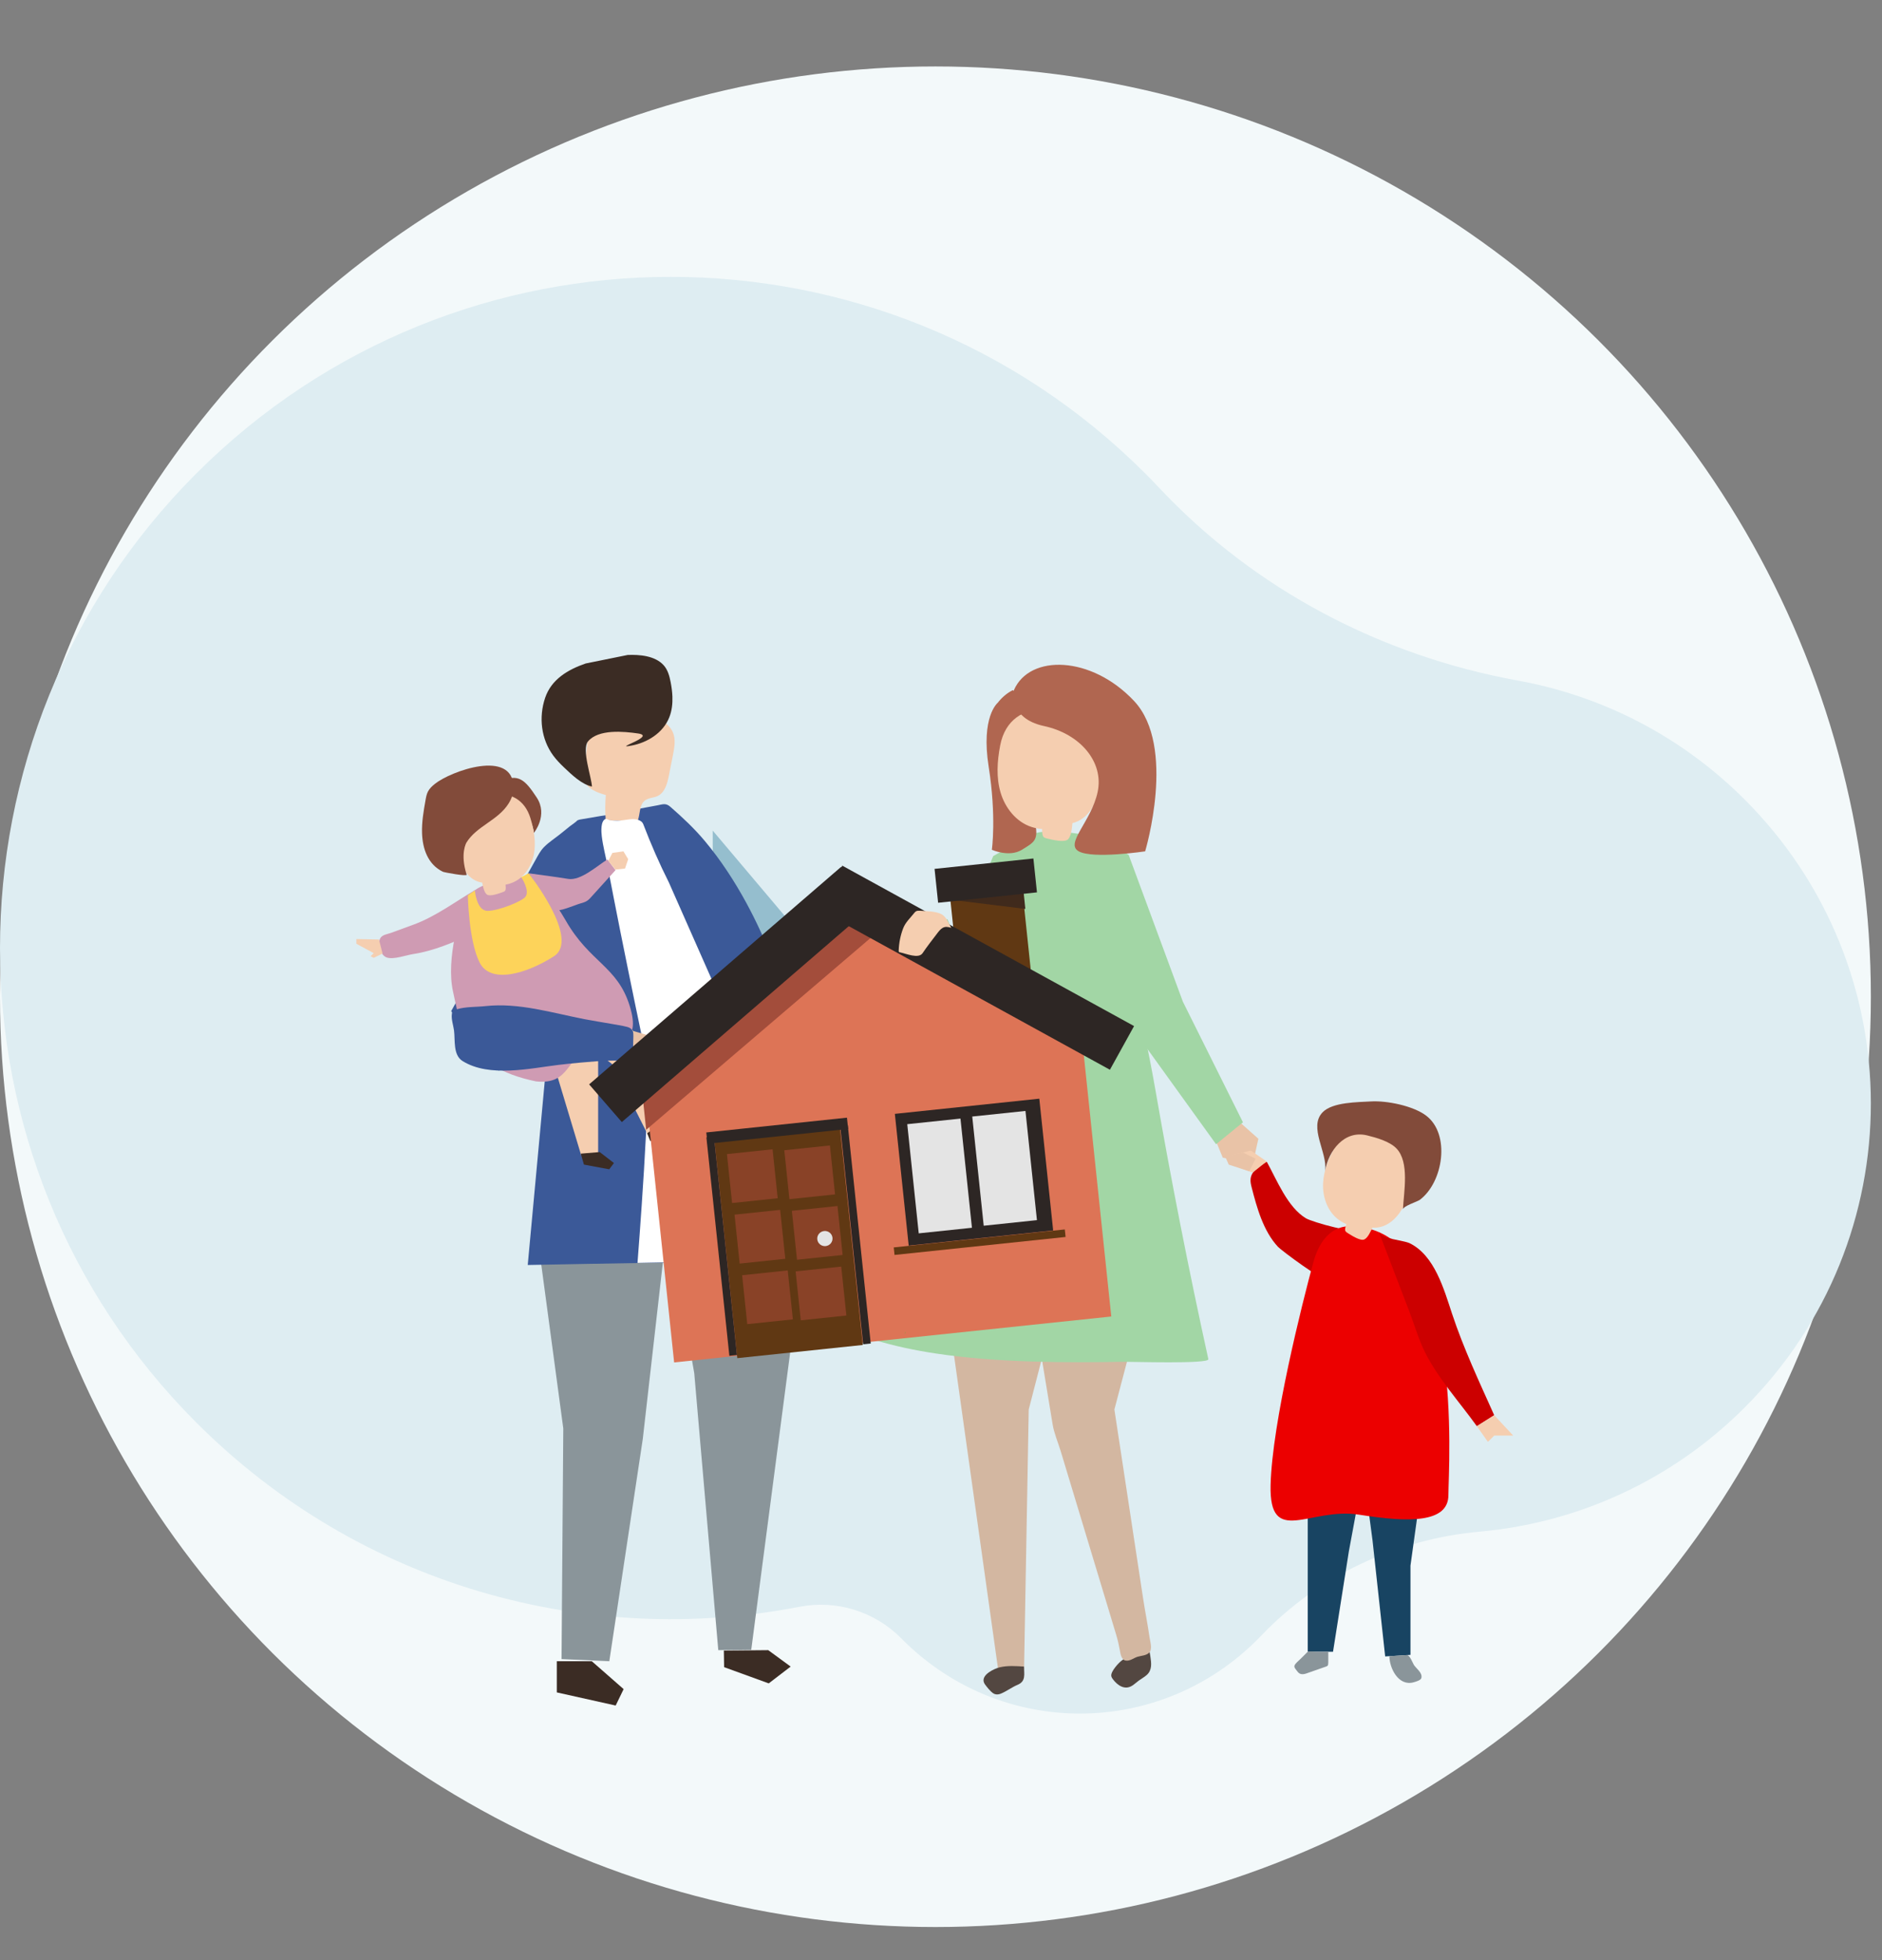 <?xml version="1.0" encoding="UTF-8"?>
<svg width="168px" height="175px" viewBox="0 0 168 175" version="1.1" xmlns="http://www.w3.org/2000/svg" xmlns:xlink="http://www.w3.org/1999/xlink">
    <rect x="0" y="0" width="168" height="175" fill="#808080" stroke="none"/>
    <title>Group 2</title>
    <g id="Visual" stroke="none" stroke-width="1" fill="none" fill-rule="evenodd">
        <g id="FPR_PropostaV4" transform="translate(-1287, -751)">
            <g id="Group-36" transform="translate(0, 613)">
                <g id="Group-2" transform="translate(1287, 138)">
                    <ellipse id="Mask" fill="#F3F9FA" cx="83.503" cy="88.989" rx="83.503" ry="83.056"></ellipse>
                    <path d="M63.484,134.107 C54.979,125.064 43.712,119.162 31.501,116.944 C24.09,115.598 16.998,112.059 11.268,106.328 C-3.741,91.317 -3.758,67.11 11.231,52.078 C17.843,45.448 26.274,41.742 34.919,40.962 C42.321,40.293 49.275,37.063 54.41,31.688 C54.476,31.619 54.543,31.55 54.609,31.482 C63.369,22.542 77.54,22.454 86.406,31.287 C86.456,31.338 86.507,31.389 86.557,31.439 C88.925,33.844 92.344,34.894 95.656,34.251 C114.541,30.582 134.851,36.064 149.477,50.697 C172.849,74.079 172.849,112.057 149.477,135.44 C126.087,158.84 88.165,158.84 64.776,135.439 C64.337,135 63.906,134.556 63.484,134.107 Z" id="Primary-color" fill="#DEEDF2" fill-rule="nonzero" transform="translate(83.503, 88.854) rotate(-180) translate(-83.503, -88.854) "></path>
                    <g id="Group-111" transform="translate(31.811, 58.337)">
                        <polygon id="Fill-1" fill="#A2D6A5" points="49.704 24.592 50.495 33.924 53.816 35.596 56.663 33.367 52.77 23.73"></polygon>
                        <polygon id="Fill-2" fill="#E9C3A7" points="78.492 41.528 80.521 43.331 80.044 45.483 77.342 45.022 76.544 43.08"></polygon>
                        <polygon id="Fill-3" fill="#95BECE" points="31.811 15.82 40.794 26.458 41.253 27.014 44.734 27.67 44.14 31.317 40.764 33.618 31.825 27.771"></polygon>
                        <polygon id="Fill-4" fill="#8A959A" points="38.293 41.273 38.769 62.078 35.251 88.953 32.308 88.989 30.162 64.257 25.846 39.551"></polygon>
                        <polygon id="Fill-5" fill="#3B2C24" points="32.805 89.024 32.828 90.507 36.812 91.955 38.769 90.454 36.765 88.989"></polygon>
                        <polygon id="Fill-6" fill="#3B2C24" points="17.893 89.978 17.893 92.761 23.148 93.933 23.858 92.468 21.018 89.978"></polygon>
                        <polygon id="Fill-7" fill="#8A959A" points="27.834 50.215 25.569 70.129 22.58 89.978 18.316 89.787 18.472 69.196 15.905 50.098 21.933 47.461"></polygon>
                        <g id="Group-110">
                            <path d="M19.729,14.928 C19.743,14.915 19.758,14.904 19.774,14.893 C19.838,14.853 19.915,14.839 19.99,14.826 C20.591,14.724 21.191,14.618 21.792,14.518 C22.316,14.43 22.852,14.385 23.359,14.217 C24.202,14.06 25.045,13.903 25.889,13.747 C26.216,13.686 26.544,13.625 26.871,13.564 C27.348,13.475 27.618,13.335 28.028,13.693 C29.126,14.651 30.18,15.638 31.116,16.76 C32.54,18.467 33.759,20.337 34.817,22.285 C35.696,23.903 36.464,25.58 37.137,27.293 C41.308,37.91 40.718,54.172 40.718,54.172 C40.718,54.172 18.876,54.518 15.298,54.602 L17.381,32.109 C17.486,31.333 17.59,30.556 17.695,29.779 C17.933,28.015 18.17,26.251 18.408,24.488 L19.177,18.776 C19.263,18.138 19.349,17.5 19.435,16.861 C19.478,16.542 19.521,16.223 19.564,15.904 C19.599,15.644 19.506,15.134 19.729,14.928" id="Fill-8" fill="#3B5998"></path>
                            <path d="M25.097,14.988 C24.151,14.955 23.204,14.921 22.258,14.888 C22.201,14.141 22.205,13.391 22.268,12.644 C21.467,12.42 20.535,12.067 20.346,11.264 C20.287,11.01 20.315,10.746 20.343,10.487 C20.46,9.419 20.577,8.351 20.694,7.282 C20.734,6.913 20.778,6.532 20.958,6.206 C21.275,5.635 21.943,5.352 22.583,5.2 C24.216,4.812 26.037,5.054 27.386,6.045 C27.745,6.309 28.075,6.633 28.252,7.04 C28.524,7.667 28.396,8.386 28.264,9.056 C28.141,9.675 28.019,10.293 27.897,10.912 C27.756,11.623 27.539,12.436 26.875,12.741 C26.523,12.903 26.094,12.889 25.78,13.116 C25.227,13.516 25.358,14.361 25.097,14.988" id="Fill-10" fill="#F5CEB0"></path>
                            <path d="M20.467,0.899 C18.879,1.447 17.409,2.315 16.851,3.967 C16.27,5.687 16.484,7.644 17.579,9.125 C17.86,9.505 18.19,9.848 18.533,10.173 C19.245,10.847 20.098,11.681 21.03,11.889 C21,11.076 20.091,8.562 20.677,7.857 C21.609,6.738 23.89,6.965 25.145,7.147 C26.827,7.392 22.779,8.555 24.53,8.235 C25.974,7.972 27.382,7.102 27.934,5.704 C28.166,5.118 28.236,4.49 28.213,3.858 C28.197,3.424 28.137,2.989 28.055,2.565 C27.951,2.024 27.802,1.467 27.432,1.056 C26.667,0.205 25.28,0.096 24.222,0.138" id="Fill-12" fill="#3B2C24"></path>
                            <path d="M25.4,14.982 C25.494,15.046 25.57,15.137 25.618,15.264 C26.287,17.012 27.046,18.76 27.891,20.435 C28.913,22.749 29.936,25.063 30.958,27.377 C31.651,28.944 32.343,30.512 33.036,32.079 C33.088,32.196 33.139,32.312 33.191,32.429 L36.188,54.184 L25.097,54.414 C25.097,54.414 26.372,38.299 25.914,36.194 C25.455,34.09 24.546,29.721 23.561,24.806 C23.17,22.851 22.792,20.893 22.414,18.936 C22.246,18.069 22.011,17.188 21.907,16.313 C21.862,15.936 21.792,14.988 22.227,14.785 C22.327,14.738 22.483,14.856 22.581,14.876 C22.809,14.925 23.059,14.927 23.291,14.932 C23.952,14.947 24.818,14.586 25.4,14.982" id="Fill-14" fill="#FFFFFF"></path>
                            <polygon id="Fill-16" fill="#A2D6A5" points="60.474 17.06 59.23 16.742 56.853 18.091 50.081 34.312 52.198 36.829 57.982 29.418"></polygon>
                            <path d="M70.879,89.557 C70.972,90.153 71.047,90.77 70.549,91.211 C70.334,91.401 70.077,91.538 69.845,91.708 C69.651,91.85 69.475,92.016 69.274,92.148 C68.604,92.59 67.955,92.145 67.536,91.589 C67.468,91.5 67.405,91.402 67.389,91.291 C67.33,90.892 68.066,90.087 68.374,89.877 C69.16,89.341 69.947,88.805 70.734,88.269 C70.63,88.34 70.833,89.246 70.852,89.38 C70.861,89.439 70.87,89.498 70.879,89.557" id="Fill-18" fill="#534741"></path>
                            <path d="M70.806,50.133 L71.206,54.049 L67.667,67.505 C67.818,68.495 67.968,69.486 68.119,70.476 C68.459,72.718 68.8,74.961 69.141,77.203 C69.506,79.607 69.871,82.01 70.237,84.413 C70.41,85.553 70.641,86.683 70.801,87.825 C70.854,88.208 71.09,88.895 70.778,89.208 C70.507,89.479 70.09,89.474 69.745,89.576 C69.389,89.681 69.059,89.99 68.665,89.917 C68.287,89.846 68.207,89.309 68.154,89.005 C68.07,88.535 67.971,88.09 67.832,87.63 C67.544,86.675 67.255,85.72 66.967,84.765 C66.245,82.378 65.524,79.991 64.803,77.604 C64.161,75.479 63.519,73.355 62.877,71.231 C62.644,70.459 62.288,69.642 62.156,68.845 C62.154,68.833 61.144,62.704 61.144,62.704 L61.181,49.703 L70.806,50.133 Z" id="Fill-20" fill="#D3B7A1"></path>
                            <polygon id="Fill-22" fill="#D3B7A1" points="52.204 54.498 57.291 90.729 59.603 90.729 60.02 67.505 64.228 51.204"></polygon>
                            <path d="M59.588,90.453 C59.591,90.454 59.593,90.454 59.596,90.454 C59.607,91.143 59.783,91.766 59.026,92.083 C58.505,92.301 58.049,92.661 57.534,92.871 C57.366,92.94 57.175,92.968 57.001,92.913 C56.867,92.869 56.753,92.779 56.652,92.681 C56.502,92.538 56.372,92.377 56.243,92.216 C56.145,92.094 56.045,91.968 56.004,91.819 C55.826,91.16 56.94,90.639 57.428,90.522 C58.132,90.353 58.873,90.409 59.588,90.453" id="Fill-24" fill="#534741"></path>
                            <path d="M71.336,39.015 C70.02,31.454 67.984,24.114 67.247,16.413 C65.301,16.413 62.615,15.518 60.589,16.051 L60.589,16.05 C60.589,16.05 60.554,16.058 60.491,16.079 C59.755,16.292 59.11,16.701 58.628,17.426 C58.623,17.434 58.618,17.443 58.612,17.451 C57.891,18.233 57.063,19.442 56.289,21.307 C54.314,26.062 46.413,54.03 46.272,61.301 C46.297,61.307 46.321,61.313 46.346,61.319 C48.009,61.832 49.821,62.216 51.711,62.501 C51.712,62.501 51.715,62.502 51.715,62.502 L51.717,62.502 C57.241,63.336 63.423,63.328 68.452,63.243 C69.116,63.232 76.153,63.46 76.054,63.009 C74.306,55.046 72.733,47.046 71.336,39.015" id="Fill-26" fill="#A2D6A5"></path>
                            <polygon id="Fill-28" fill="#A2D6A5" points="66.94 16.762 68.938 17.982 73.782 31.096 79.143 41.864 76.744 43.821 69.691 34.032 65.529 20.818"></polygon>
                            <path d="M57.239,4.43 C57.239,4.43 55.74,5.645 56.445,10.12 C57.151,14.595 56.728,17.531 56.728,17.531 C56.728,17.531 58.279,18.231 59.408,17.531 C60.536,16.832 60.96,16.692 60.536,14.874 C60.113,13.056 59.267,4.386 59.267,4.386 L57.239,4.43 Z" id="Fill-30" fill="#B06650"></path>
                            <path d="M60.957,5.942 C59.243,6.407 57.894,7.982 57.706,9.736 C56.77,8.869 56.291,7.54 56.464,6.28 C56.636,5.021 57.455,3.866 58.59,3.28 C59.653,3.84 60.476,4.83 60.829,5.972 L60.957,5.942 Z" id="Fill-32" fill="#B06650"></path>
                            <path d="M57.471,8.221 C58.356,3.58 64.197,4.382 65.872,8.141 C66.825,10.278 66.603,14.455 63.921,15.154 C63.88,15.565 63.826,16.335 63.51,16.61 C63.167,16.907 62.088,16.624 61.665,16.527 C61.548,16.5 61.425,16.466 61.34,16.382 C61.234,16.276 61.216,15.992 61.214,15.678 C60.903,15.657 60.585,15.597 60.261,15.491 C58.903,15.049 57.919,13.8 57.512,12.439 C57.105,11.078 57.205,9.616 57.471,8.221" id="Fill-34" fill="#F5CEB0"></path>
                            <path d="M58.702,3.268 C58.702,3.268 58.138,5.785 61.383,6.484 C64.628,7.183 66.735,9.7 66.175,12.357 C65.615,15.014 63.217,16.972 64.487,17.671 C65.756,18.37 70.412,17.671 70.412,17.671 C70.412,17.671 73.233,8.302 69.424,4.247 C65.615,0.191 60.113,0.051 58.702,3.268" id="Fill-36" fill="#B06650"></path>
                            <path d="M19.752,14.874 C19.768,14.935 19.134,15.372 19.065,15.428 C18.785,15.654 18.506,15.88 18.226,16.106 C17.738,16.5 17.2,16.837 16.757,17.285 C16.429,17.617 16.23,18.013 16.005,18.414 C15.684,18.991 15.363,19.566 15.042,20.142 C14.144,21.752 13.247,23.361 12.349,24.97 C11.474,26.539 10.599,28.109 9.723,29.678 C9.305,30.428 8.886,31.179 8.468,31.929 C8.467,31.931 8.466,31.933 8.464,31.935 L12.697,37.249 L15.377,36.41 L21.725,22.426 L20.675,18.411 C20.367,17.232 20.054,16.055 19.752,14.874" id="Fill-38" fill="#3B5998"></path>
                            <polygon id="Fill-40" fill="#F5CEB0" points="20.597 34.172 21.584 36.4 21.584 44.675 20.067 44.8 17.916 37.654"></polygon>
                            <polygon id="Fill-42" fill="#F5CEB0" points="23.842 32.914 25.393 34.312 27.368 42.423 26.099 43.122 22.854 36.689 20.597 34.872 21.02 32.914"></polygon>
                            <path d="M11.409,20.704 C11.409,20.704 10.279,21.06 9.785,22.04 C9.291,23.02 7.972,27.267 8.632,30.207 C9.291,33.147 9.62,36.904 16.047,38.211 C19.178,38.538 18.684,35.924 20.991,35.271 C23.298,34.618 25.495,34.999 24.397,31.459 C23.298,27.92 20.826,27.594 18.684,23.836 C16.541,20.08 14.186,18.878 11.409,20.704" id="Fill-44" fill="#CF9BB3"></path>
                            <path d="M10.614,21.115 C8.837,22.163 7.037,23.512 5.094,24.218 C4.429,24.459 3.765,24.703 3.101,24.948 C2.691,25.099 2.211,25.11 2.077,25.574 C1.927,26.096 2.178,26.984 2.733,27.155 C3.356,27.346 4.433,26.941 5.073,26.842 C6.958,26.55 8.565,25.819 10.298,25.083 L10.614,21.115 Z" id="Fill-46" fill="#CF9BB3"></path>
                            <path d="M15.377,19.629 C16.555,19.79 17.735,19.939 18.905,20.131 C20.036,20.317 21.493,18.957 22.414,18.396 C22.654,18.714 22.895,19.031 23.135,19.349 L20.969,21.742 C20.855,21.869 20.738,21.996 20.595,22.09 C20.423,22.202 20.222,22.259 20.024,22.315 C19.509,22.459 18.034,23.137 17.578,22.913 C17.302,22.778 16.944,21.959 16.772,21.702 C16.307,21.011 15.842,20.32 15.377,19.629" id="Fill-48" fill="#CF9BB3"></path>
                            <path d="M12.847,12.58 C12.847,12.58 15.56,13.629 15.849,16.021 C15.849,16.021 17.141,14.452 16.101,12.868 C15.061,11.283 14.468,10.698 12.899,11.412 C11.329,12.125 12.847,12.58 12.847,12.58" id="Fill-50" fill="#824B3A"></path>
                            <path d="M15.543,14.719 C14.501,11.285 10.156,12.353 9.194,15.323 C8.647,17.012 9.151,20.148 11.232,20.464 C11.295,20.77 11.398,21.348 11.659,21.53 C11.942,21.728 12.734,21.428 13.045,21.321 C13.132,21.292 13.221,21.257 13.279,21.186 C13.351,21.098 13.341,20.882 13.318,20.645 C13.55,20.604 13.785,20.534 14.021,20.429 C15.011,19.987 15.654,18.966 15.851,17.907 C16.049,16.847 15.856,15.751 15.543,14.719" id="Fill-52" fill="#F5CEB0"></path>
                            <path d="M13.601,13.382 C12.65,14.917 10.724,15.41 9.824,16.895 C9.824,16.895 9.236,17.866 9.847,19.753 C9.904,19.93 7.851,19.556 7.716,19.49 C6.388,18.836 5.914,17.459 5.864,16.061 C5.828,15.066 6.002,14.077 6.175,13.097 C6.222,12.833 6.27,12.565 6.394,12.327 C6.536,12.056 6.767,11.842 7.006,11.65 C8.431,10.504 13.954,8.506 14.027,11.918 C14.039,12.458 13.872,12.945 13.601,13.382" id="Fill-54" fill="#824B3A"></path>
                            <path d="M10.581,21.167 C10.581,21.167 10.722,22.985 11.709,22.985 C12.697,22.985 14.79,22.13 15.095,21.727 C15.518,21.167 14.719,19.977 14.719,19.977 L15.377,19.629 C15.377,19.629 20.033,25.502 17.634,27.04 C15.236,28.579 11.991,29.558 11.004,27.6 C10.016,25.642 9.952,21.596 9.952,21.596 L10.581,21.167 Z" id="Fill-56" fill="#FDD35A"></path>
                            <polygon id="Fill-58" fill="#3B2C24" points="21.725 44.52 22.995 45.499 22.572 46.059 20.315 45.639 20.033 44.66"></polygon>
                            <polygon id="Fill-60" fill="#3B2C24" points="25.958 42.842 27.227 41.933 28.356 41.864 28.638 42.703 26.24 43.542"></polygon>
                            <path d="M8.581,31.921 C8.623,31.852 8.717,31.847 8.984,31.767 C9.784,31.529 10.703,31.579 11.532,31.488 C14.511,31.164 17.48,32.095 20.38,32.658 C21.145,32.807 21.917,32.921 22.683,33.059 C23.17,33.146 23.667,33.218 24.146,33.338 C24.945,33.538 24.734,34.214 24.726,34.891 C24.723,35.144 24.807,35.591 24.715,35.826 C24.448,36.506 22.629,36.318 22.047,36.364 C20.708,36.47 19.369,36.575 18.035,36.738 C15.484,37.048 11.878,37.882 9.484,36.395 C8.611,35.853 8.833,34.52 8.716,33.655 C8.659,33.233 8.464,32.647 8.523,32.225 C8.546,32.055 8.55,31.972 8.581,31.921" id="Fill-62" fill="#3B5998"></path>
                            <polygon id="Fill-64" fill="#E9C3A7" points="24.74 33.717 26.469 34.216 27.352 36.522 26.24 37.808 25.817 35.99 24.714 35.866"></polygon>
                            <polygon id="Fill-66" fill="#F5CEB0" points="2.021 25.543 5.4199012e-05 25.502 5.4199012e-05 25.922 1.552 26.761 1.27 27.04 1.552 27.18 2.336 26.794"></polygon>
                            <polygon id="Fill-68" fill="#F5CEB0" points="22.489 18.523 22.854 17.811 23.842 17.671 24.265 18.37 23.983 19.209 23.121 19.298"></polygon>
                            <path d="M89.727,51.376 C89.73,51.372 89.732,51.368 89.735,51.365 C89.337,51.937 85.305,50.754 84.773,50.437 C83.119,49.45 82.173,47.014 81.27,45.386 C80.629,45.732 79.911,46.184 79.827,46.903 C79.796,47.164 79.857,47.426 79.923,47.681 C80.385,49.488 80.964,51.578 82.269,52.979 C82.584,53.317 86.404,56.156 86.612,55.857 L89.727,51.376 Z" id="Fill-70" fill="#CC0000"></path>
                            <polygon id="Fill-72" fill="#184462" points="84.927 74.306 84.927 89.129 87.184 89.129 88.595 80.18 89.864 73.328"></polygon>
                            <polygon id="Fill-74" fill="#184462" points="89.864 72.768 90.711 79.201 91.839 89.549 94.097 89.409 94.097 81.438 95.225 73.327"></polygon>
                            <path d="M88.806,51.163 C88.806,51.163 86.408,50.743 85.421,54.379 C84.433,58.015 81.753,68.643 81.611,74.236 C81.47,79.83 85.138,76.194 89.512,76.893 C93.885,77.593 97.482,77.663 97.482,75.145 C97.482,72.628 99.034,51.233 88.806,51.163" id="Fill-76" fill="#EC0000"></path>
                            <path d="M87.43,43.936 C89.427,40.444 93.902,42.679 94.209,46.157 C94.383,48.136 93.048,51.434 90.697,51.267 C90.551,51.586 90.294,52.191 89.963,52.326 C89.606,52.472 88.816,51.95 88.503,51.757 C88.416,51.704 88.327,51.643 88.282,51.552 C88.225,51.438 88.289,51.205 88.375,50.952 C88.131,50.85 87.892,50.716 87.661,50.543 C86.691,49.817 86.245,48.545 86.295,47.34 C86.344,46.134 86.829,44.986 87.43,43.936" id="Fill-78" fill="#F5CEB0"></path>
                            <path d="M90.218,43.029 C91.053,43.232 92.235,43.564 92.843,44.194 C94.029,45.423 93.501,48.073 93.425,49.647 C93.44,49.333 94.701,48.957 94.935,48.782 C97.021,47.22 97.691,42.915 95.484,41.257 C94.334,40.392 91.994,39.915 90.572,39.999 C89.389,40.072 87.155,40.051 86.262,40.96 C84.958,42.287 86.722,44.59 86.477,46.202 C86.786,44.389 88.196,42.538 90.218,43.029" id="Fill-80" fill="#824B3A"></path>
                            <path d="M91.276,51.654 C91.527,52.291 93.475,52.388 94.031,52.661 C96.257,53.754 97.09,56.787 97.801,58.93 C98.836,62.055 100.227,65.008 101.572,68.014 C101.056,68.34 100.539,68.666 100.022,68.993 C98.489,66.856 96.532,64.699 95.372,62.347 C94.814,61.216 94.451,59.941 94,58.765 C93.092,56.394 92.183,54.024 91.276,51.654" id="Fill-82" fill="#CC0000"></path>
                            <polygon id="Fill-84" fill="#F5CEB0" points="100.022 68.993 101.009 70.391 101.574 69.832 103.266 69.832 101.574 68.014"></polygon>
                            <path d="M84.927,89.129 C84.708,89.347 84.489,89.564 84.27,89.781 C84.129,89.92 83.966,90.053 83.841,90.205 C83.634,90.46 83.754,90.562 83.956,90.833 C84.026,90.926 84.102,91.019 84.205,91.075 C84.379,91.17 84.596,91.142 84.784,91.076 C85.314,90.89 85.843,90.699 86.375,90.518 C86.72,90.4 86.759,90.419 86.761,90.055 C86.762,89.747 86.761,89.438 86.761,89.129 L85.629,89.129 C85.527,89.129 85.001,89.056 84.927,89.129" id="Fill-86" fill="#8A959A"></path>
                            <path d="M92.216,89.526 C92.216,90.586 93.022,92.233 94.371,91.86 C94.544,91.812 95.004,91.689 95.063,91.494 C95.207,91.016 94.627,90.656 94.401,90.303 C94.287,90.126 94.04,89.413 93.77,89.429 C93.765,89.43 92.216,89.526 92.216,89.526" id="Fill-88" fill="#8A959A"></path>
                            <polygon id="Fill-90" fill="#F5CEB0" points="81.259 45.36 79.848 44.381 78.155 44.8 78.437 45.779 80.011 46.349"></polygon>
                            <polygon id="Fill-92" fill="#E9C3A7" points="79.707 46.238 80.271 45.115 79.143 44.556 77.549 44.904 77.873 45.639"></polygon>
                            <g id="Group" transform="translate(45.678, 40.329) rotate(-6) translate(-45.678, -40.329) translate(20.826, 18.576)" fill-rule="nonzero">
                                <polygon id="Fill-12" fill="#603813" points="34.075 13.248 40.558 13.248 40.558 3.784 34.075 3.784"></polygon>
                                <polygon id="Fill-13" fill="#DD7456" points="5.453 18.261 5.234 18.261 5.234 42.79 44.472 42.79 44.472 18.261 44.253 18.261 24.853 2.233"></polygon>
                                <polygon id="Fill-15" fill="#603813" points="10.884 42.999 22.144 42.999 22.144 23.396 10.884 23.396"></polygon>
                                <polygon id="Fill-16" fill="#894227" points="11.867 29.177 15.962 29.177 15.962 24.783 11.867 24.783"></polygon>
                                <polygon id="Fill-17" fill="#894227" points="16.993 29.37 21.088 29.37 21.088 24.977 16.993 24.977"></polygon>
                                <polygon id="Fill-18" fill="#894227" points="11.975 34.625 16.07 34.625 16.07 30.232 11.975 30.232"></polygon>
                                <polygon id="Fill-19" fill="#894227" points="17.101 34.819 21.196 34.819 21.196 30.425 17.101 30.425"></polygon>
                                <polygon id="Fill-20" fill="#894227" points="12.084 40.074 16.178 40.074 16.178 35.68 12.084 35.68"></polygon>
                                <polygon id="Fill-21" fill="#894227" points="16.87 40.232 20.964 40.232 20.964 35.839 16.87 35.839"></polygon>
                                <path d="M19.774,32.521 C19.397,32.521 19.091,32.824 19.091,33.197 C19.091,33.57 19.397,33.873 19.774,33.873 C20.151,33.873 20.456,33.57 20.456,33.197 C20.456,32.824 20.151,32.521 19.774,32.521" id="Fill-22" fill="#E4E4E4"></path>
                                <polygon id="Fill-23" fill="#2D2624" points="10.199 42.717 10.881 42.717 10.881 23.114 10.199 23.114"></polygon>
                                <polygon id="Fill-24" fill="#2D2624" points="22.183 42.945 22.865 42.945 22.865 23.342 22.183 23.342"></polygon>
                                <polygon id="Fill-25" fill="#2D2624" points="10.236 23.683 22.861 23.683 22.861 22.669 10.236 22.669"></polygon>
                                <polygon id="Fill-26" fill="#2D2624" points="27.149 34.607 36.195 34.607 40.115 34.607 40.115 22.778 27.149 22.778"></polygon>
                                <polygon id="Fill-27" fill="#E4E4E4" points="33.994 33.54 38.771 33.54 38.771 23.738 33.994 23.738"></polygon>
                                <polygon id="Fill-28" fill="#E4E4E4" points="28.154 33.611 32.93 33.611 32.93 23.81 28.154 23.81"></polygon>
                                <polygon id="Fill-29" fill="#603813" points="25.804 35.302 41.158 35.302 41.158 34.626 25.804 34.626"></polygon>
                                <polyline id="Fill-30" fill="#A34D3B" points="24.562 2.274 4.922 17.713 4.922 21.876 27.1 6.613 26.442 3.818 24.562 2.274"></polyline>
                                <polyline id="Fill-31" fill="#2D2624" points="0.283 17.308 2.834 20.96 27.238 3.995 24.687 0.343 0.283 17.308"></polyline>
                                <polyline id="Fill-32" fill="#2D2624" points="22.25 3.903 46.654 20.868 49.205 17.216 24.801 0.251 22.25 3.903"></polyline>
                                <polyline id="Fill-33" fill="#402A1C" points="40.647 5.799 40.647 3.095 34.164 4.3 40.647 5.799"></polyline>
                                <polygon id="Fill-34" fill="#2D2624" points="32.96 4.438 41.832 4.438 41.832 1.396 32.96 1.396"></polygon>
                                <path d="M28.8,42.276 C28.772,42.285 28.745,42.293 28.716,42.301 C28.737,42.301 28.764,42.293 28.8,42.276" id="Fill-53" fill="#75A641"></path>
                                <path d="M22.941,42.017 L22.967,42.033 C22.966,42.02 22.959,42.013 22.941,42.017" id="Fill-54" fill="#75A641"></path>
                                <path d="M26.078,42.27 L26.059,42.238 C25.902,42.5 25.887,42.519 26.078,42.27" id="Fill-56" fill="#75A641"></path>
                            </g>
                            <path d="M53.093,24.479 C52.869,24.093 52.673,23.54 52.267,23.302 C51.774,23.014 50.886,23.012 50.327,22.976 C50.199,22.967 50.062,22.963 49.952,23.028 C49.883,23.069 49.832,23.133 49.782,23.196 C49.429,23.641 49.017,24.008 48.811,24.544 C48.568,25.175 48.436,25.852 48.412,26.527 C48.41,26.571 48.411,26.619 48.442,26.651 C48.466,26.677 48.502,26.685 48.537,26.691 C49.055,26.793 50.188,27.299 50.548,26.758 C50.947,26.158 51.404,25.589 51.839,25.01 C51.98,24.824 52.125,24.633 52.326,24.512 C52.588,24.354 52.841,24.424 53.103,24.496 C53.1,24.491 53.096,24.485 53.093,24.479" id="Fill-108" fill="#F5CEB0"></path>
                        </g>
                    </g>
                </g>
            </g>
        </g>
    </g>
</svg>